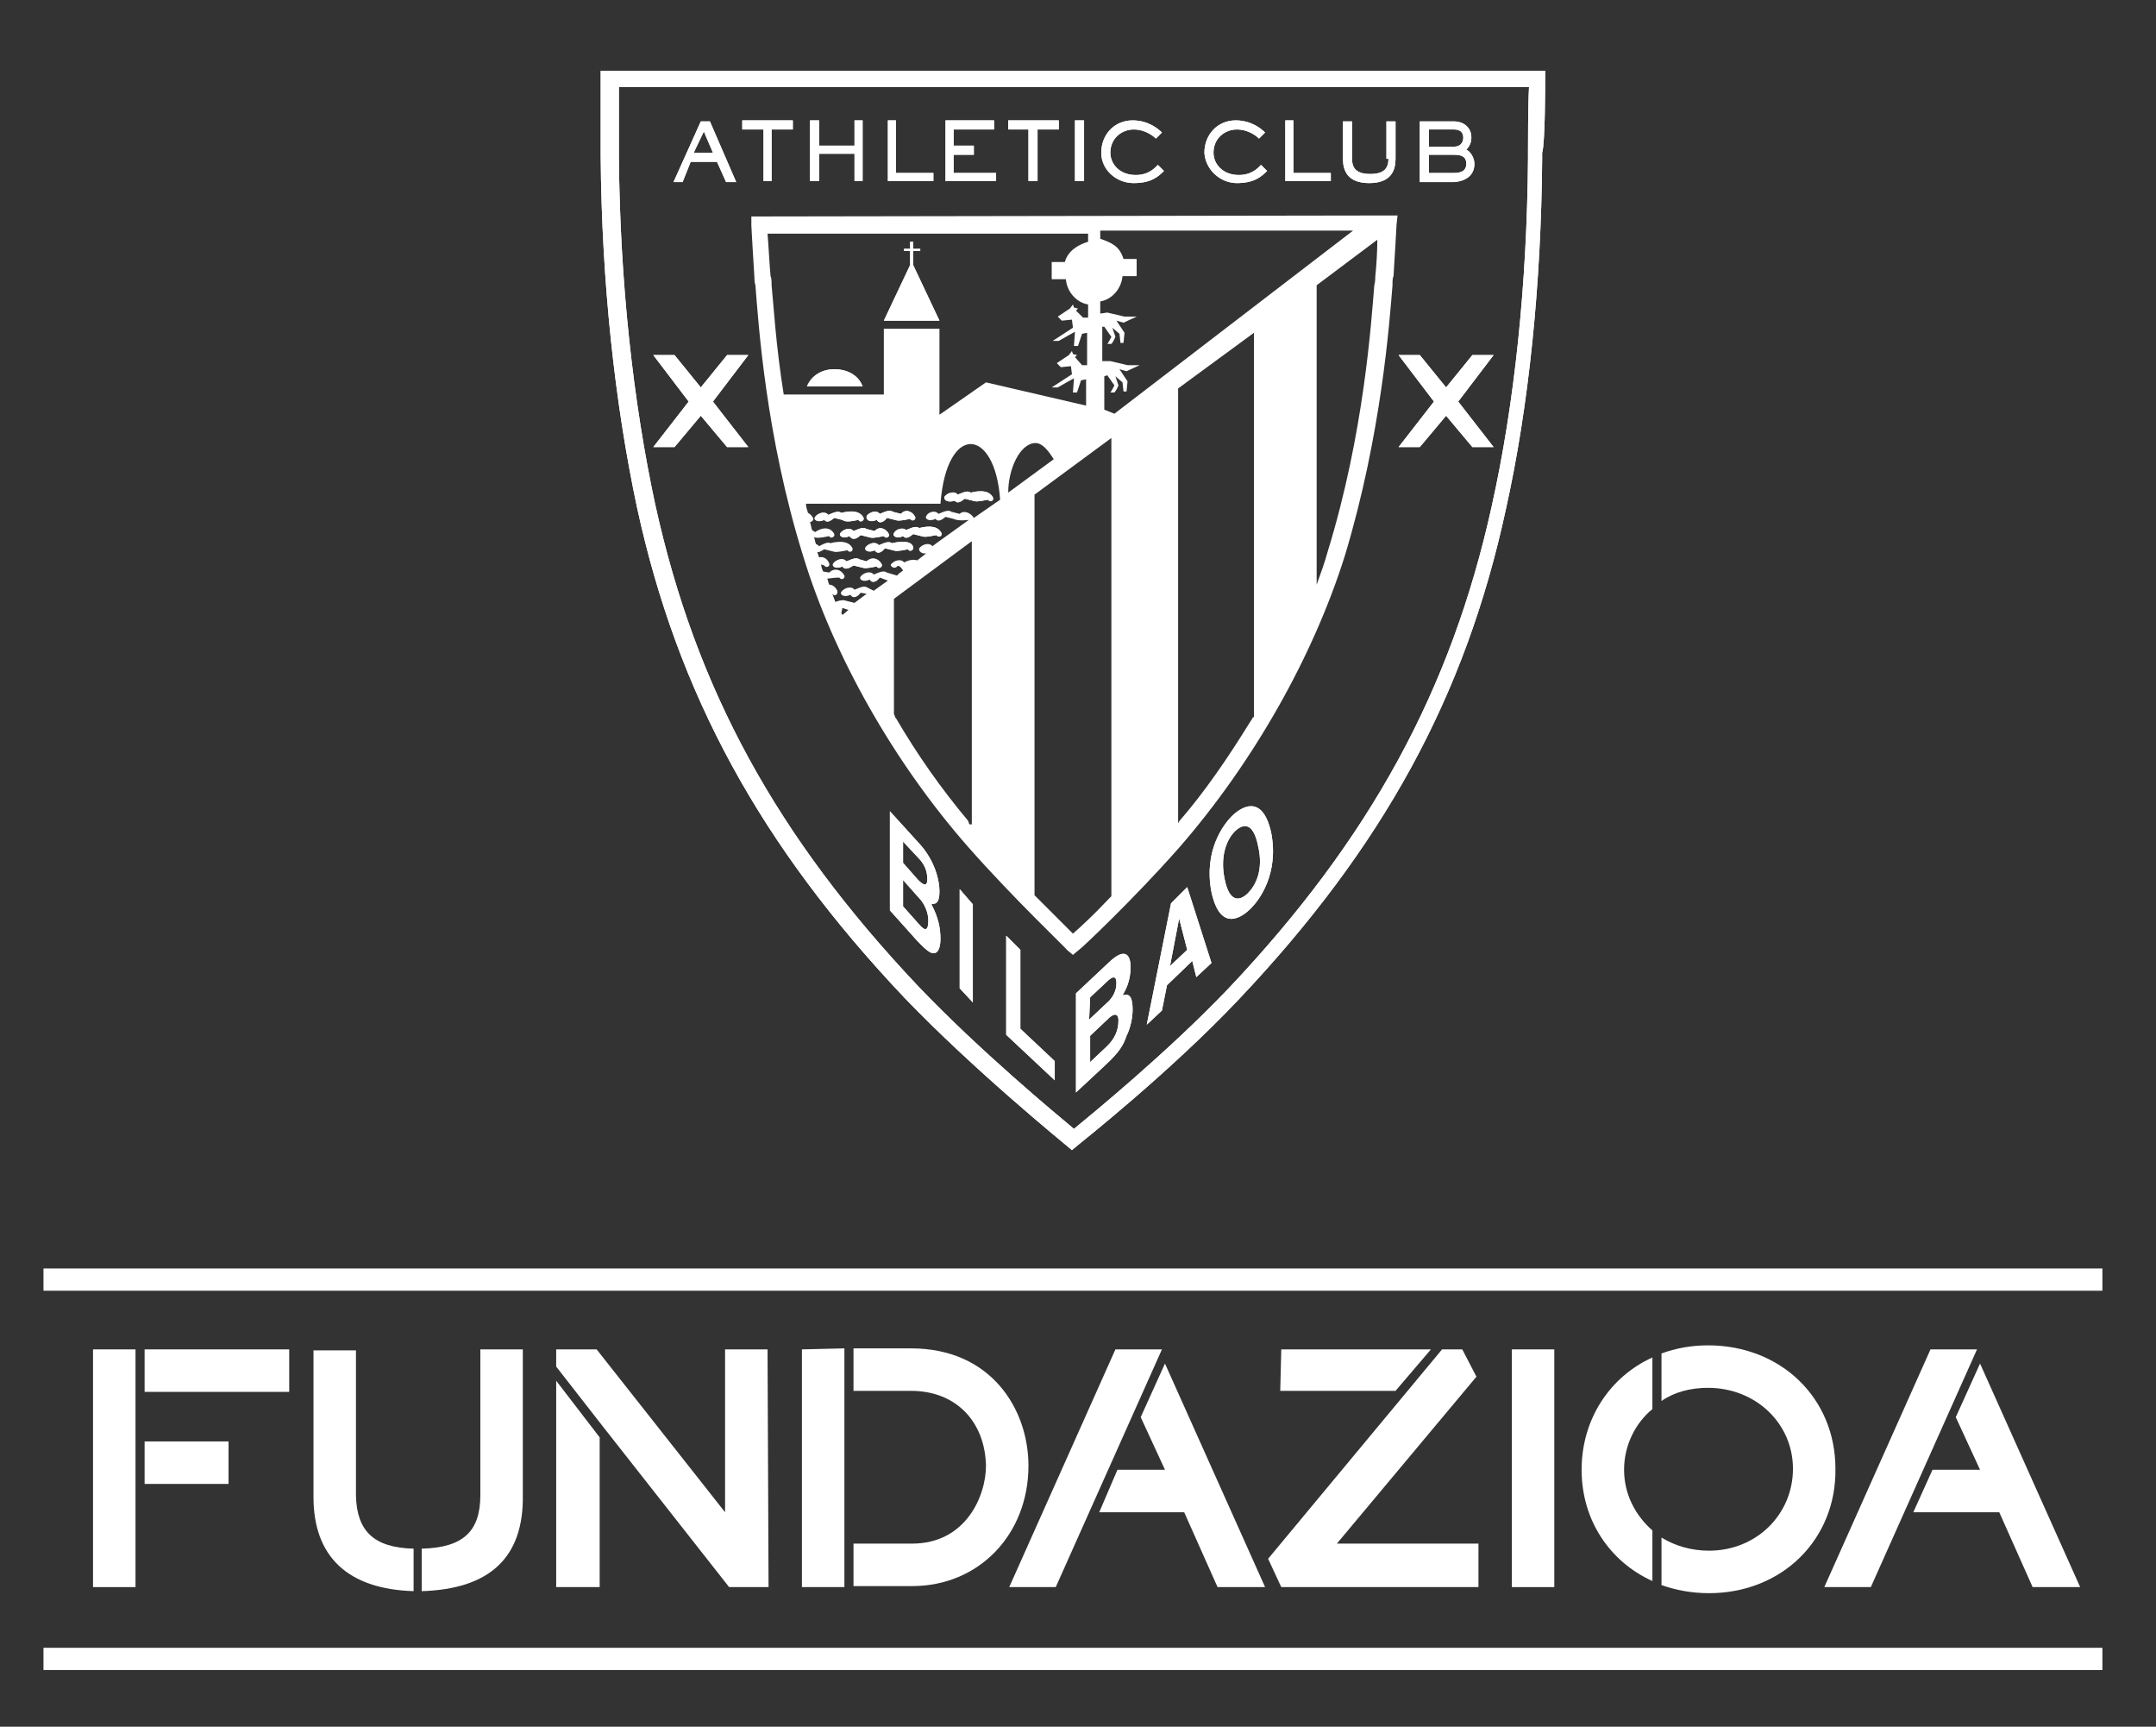 <?xml version="1.0" encoding="utf-8"?>
<!-- Generator: Adobe Illustrator 21.0.0, SVG Export Plug-In . SVG Version: 6.00 Build 0)  -->
<svg version="1.1" id="Capa_1" xmlns="http://www.w3.org/2000/svg" xmlns:xlink="http://www.w3.org/1999/xlink" x="0px" y="0px"
	 viewBox="0 0 213.2 170.7" style="enable-background:new 0 0 213.2 170.7;" xml:space="preserve">
<rect x="0" y="0" width="213.2" height="170.7" fill="#333333" stroke="none"/>
<style type="text/css">
	.st0{fill:#FFFFFF;}
</style>
<polygon class="st0" points="108.7,149.5 117.1,149.5 120.4,156.9 125.1,156.9 115.2,134.8 112.8,140.1 115.2,145.3 110.5,145.3 "/>
<polygon class="st0" points="126.7,133.4 126.6,137.5 138,137.5 141.5,133.4 "/>
<polygon class="st0" points="99.8,156.9 104.4,156.9 114.9,133.4 110.3,133.4 "/>
<polygon class="st0" points="13.4,133.4 9.2,133.4 9.2,156.9 13.4,156.9 "/>
<polygon class="st0" points="126.7,156.9 146.2,156.9 146.2,152.6 132.2,152.6 146,136.1 144.6,133.4 142.6,133.4 125.4,154.1 "/>
<polygon class="st0" points="149.5,133.4 149.5,156.9 153.7,156.9 153.7,133.4 "/>
<polygon class="st0" points="189.2,149.5 197.7,149.5 201,156.9 205.7,156.9 195.8,134.8 193.4,140.1 195.8,145.3 191.1,145.3 "/>
<path class="st0" d="M169,153.3c-1.8,0-3.4-0.5-4.7-1.3v4.7c1.4,0.5,3,0.8,4.7,0.8c7.2,0,12.6-5.3,12.5-12.3c0-7-5.4-12.2-12.6-12.2
	c-1.7,0-3.2,0.3-4.6,0.8v4.7c1.3-0.9,2.9-1.3,4.6-1.3c4.7,0,8.4,3.5,8.4,8C177.3,149.7,173.7,153.3,169,153.3"/>
<path class="st0" d="M163.4,139.3v-5.1c-4.2,1.9-7,6.1-7,11.1s2.8,9.1,7,11v-5c-1.7-1.5-2.8-3.6-2.8-6
	C160.6,142.9,161.7,140.7,163.4,139.3"/>
<polygon class="st0" points="55,156.9 59.3,156.9 59.3,142.1 55,136.5 "/>
<path class="st0" d="M40.9,157.3v-4.2c-3.9-0.1-5.6-1.7-5.7-5.2v-14.4H31V148C31,153.9,34.4,157.1,40.9,157.3"/>
<path class="st0" d="M90.2,152.6h-5.8v4.2h5.8c6.6,0,11.5-5.1,11.5-11.9c0-5.6-3.7-11.6-11.6-11.6h-5.7v4.2h5.7c4.4,0,7.3,3,7.4,7.4
	C97.5,147.9,95.5,152.6,90.2,152.6"/>
<rect x="14.3" y="133.4" class="st0" width="14.3" height="4.2"/>
<rect x="14.3" y="142.5" class="st0" width="8.3" height="4.2"/>
<path class="st0" d="M51.7,147.8v-14.4h-4.2v14.4c0,3.6-1.7,5.2-5.8,5.3v4.2C48.4,157.1,51.8,154,51.7,147.8"/>
<polygon class="st0" points="83.5,133.3 79.3,133.4 79.3,156.9 83.5,156.9 "/>
<polygon class="st0" points="180.4,156.9 185,156.9 195.5,133.4 190.9,133.4 "/>
<polygon class="st0" points="55,133.4 55,135.1 59.6,141 72.1,156.9 76,156.9 75.9,133.4 71.7,133.4 71.7,149.5 59,133.4 "/>
<rect x="4.3" y="125.4" class="st0" width="203.6" height="2.2"/>
<rect x="4.3" y="162.9" class="st0" width="203.6" height="2.2"/>
<path class="st0" d="M82.5,36.5c-1.3,0-2.3,0.7-2.7,1.7h5.5C84.9,37.1,83.8,36.5,82.5,36.5"/>
<path class="st0" d="M86.7,51.4c0.3,0.5,0.8,0.1,1-0.2l0.8,0.2c0.3,0.1,0.5,0.1,1.5-0.1c0.2,0.3,0.6,0.1,0.5-0.2
	c-0.3-0.6-1-0.8-1.4-0.3l-0.8-0.2c-0.3-0.2-0.6-0.1-1.3,0.2c-0.3-0.4-1-0.2-1.3,0.2C85.6,51.4,86,51.7,86.7,51.4"/>
<path class="st0" d="M88.2,53.7c-0.3-0.2-0.6-0.1-1.3,0.2c-0.3-0.4-1-0.2-1.3,0.2c-0.2,0.3,0.3,0.6,0.9,0.3c0.3,0.5,0.8,0.1,1-0.2
	l0.8,0.2c0.3,0.1,0.5,0.1,1.5-0.1c0.1,0.3,0.6,0.1,0.5-0.2C90.2,53.6,89.5,53.4,88.2,53.7"/>
<path class="st0" d="M94.4,49.5c0.2,0.2,0.4,0.3,1-0.2l0.8,0.2c0.3,0.1,0.5,0.1,1.5-0.1c0.2,0.3,0.6,0.1,0.5-0.2
	c-0.3-0.6-1-0.8-2.2-0.5c-0.3-0.2-0.6-0.1-1.3,0.2c-0.3-0.4-1-0.2-1.3,0.2C93.3,49.5,93.8,49.7,94.4,49.5"/>
<path class="st0" d="M88.4,52.7c-0.2,0.3,0.3,0.6,0.9,0.3c0.2,0.2,0.4,0.3,1-0.2l0.8,0.2c0.3,0.1,0.5,0.1,1.5-0.1
	c0.2,0.3,0.6,0.1,0.5-0.2c-0.3-0.6-1-0.8-2.2-0.5c-0.3-0.2-0.6-0.1-1.3,0.2C89.3,52.1,88.6,52.3,88.4,52.7"/>
<path class="st0" d="M84.4,55.9l0.8,0.2c0.3,0.1,0.5,0.1,1.5-0.1c0.1,0.3,0.6,0.1,0.5-0.2c-0.3-0.6-1-0.8-1.5-0.3L85,55.3
	c-0.3-0.2-0.6-0.1-1.3,0.2c-0.3-0.4-1-0.2-1.3,0.2c-0.2,0.3,0.3,0.6,0.9,0.3C83.5,56.3,83.8,56.3,84.4,55.9"/>
<path class="st0" d="M85.1,52.9l0.8,0.2c0.3,0.1,0.5,0.1,1.5-0.1c0.2,0.3,0.6,0.1,0.5-0.2c-0.3-0.6-1-0.8-1.4-0.3l-0.8-0.2
	c-0.3-0.2-0.6-0.1-1.3,0.2c-0.3-0.4-1-0.2-1.3,0.2C82.9,53,83.4,53.3,84,53C84.3,53.5,84.8,53.2,85.1,52.9"/>
<path class="st0" d="M84.9,51.4c0.1,0.3,0.6,0.1,0.5-0.2c-0.3-0.6-1-0.8-2.2-0.5c-0.3-0.2-0.6-0.1-1.3,0.2c-0.3-0.4-1-0.2-1.3,0.2
	c-0.2,0.3,0.3,0.6,0.9,0.3c0.2,0.2,0.4,0.3,1-0.2l0.8,0.2C83.6,51.6,83.9,51.6,84.9,51.4"/>
<path class="st0" d="M151.1,15c0,0.1,0,0.3,0,0.7c-0.1,12.3-1.3,24.1-3.6,34.4c-4,18.1-12,32.8-26,47.6c-6,6.3-13.6,12.5-15.3,13.9
	c-1.8-1.5-9.4-7.8-15.4-14.1c-14-14.8-22-29.4-26-47.6c-2.2-10.2-3.5-22.1-3.6-34.4c0-0.3,0-0.6,0-0.7c0-0.6,0-4.2,0-6.2h90
	C151.1,10.4,151.1,14.3,151.1,15 M152.8,7.8V7H59.4v0.8c0,1.9,0,6.4,0,7.1c0,0.1,0,0.3,0,0.6c0.1,12.4,1.4,24.4,3.6,34.7
	c4,18.4,12.2,33.4,26.4,48.4c6.9,7.2,15.9,14.5,16,14.6l0.6,0.5l0.6-0.5c0.1-0.1,9-7.1,15.9-14.4c14.2-15,22.4-29.9,26.4-48.4
	c2.3-10.3,3.5-22.3,3.6-34.7c0-0.3,0-0.5,0-0.6C152.8,14.2,152.8,8.1,152.8,7.8"/>
<polygon class="st0" points="94.9,97.7 96.2,99.1 96.2,89.4 94.9,87.9 "/>
<polygon class="st0" points="100.9,93.9 99.5,92.5 99.5,102.3 104.3,106.8 104.3,104.9 100.9,101.7 "/>
<path class="st0" d="M90.9,91.4l-1.6-1.8V87l1.6,1.8c0.5,0.5,0.9,1.4,0.9,2.2C91.8,92,91.5,92.1,90.9,91.4 M89.3,83.2l1.5,1.6
	c0.6,0.6,0.9,1.3,0.9,2.1c0,0.8-0.4,0.6-0.9,0.1l-1.5-1.7V83.2z M92.9,88.1c0-1-0.4-2.9-1.9-4.6l-3-3.3V90l2.6,2.9
	c1.3,1.4,1.6,1.4,1.9,1.3s0.5-0.6,0.5-1.4c0-1-0.2-2.1-0.9-3.4C92.4,89.3,92.9,89.5,92.9,88.1"/>
<path class="st0" d="M109.5,103.4l-1.7,1.6v-2.6l1.8-1.7c0.5-0.5,1-0.6,1,0.2C110.6,101.9,110.2,102.7,109.5,103.4 M107.8,98.6
	l1.6-1.5c0.6-0.6,1-0.7,1,0.1c0,0.8-0.4,1.5-1,2l-1.7,1.6L107.8,98.6L107.8,98.6z M111,98.4c0.3-0.5,0.8-1.4,0.8-2.8
	c0-1-0.4-2.1-2.1-0.5l-3.3,3.1v9.8l2.9-2.7c1.4-1.3,1.8-2,2.1-2.9c0.4-0.8,0.6-1.8,0.6-2.6C112,98.8,111.8,98.1,111,98.4"/>
<path class="st0" d="M115.7,95.5l0.9-4.7l0.8,3.1L115.7,95.5z M115.8,89.3l-2.4,12l1.5-1.4l0.5-2.5l2.5-2.4l0.4,1.6l1.5-1.4
	l-2.4-7.5L115.8,89.3z"/>
<path class="st0" d="M123.4,88.3c-0.7,0.7-1.8,1.1-2.3-1.4c-0.5-2.4,0.3-4,1-4.7s1.8-1.1,2.3,1.4C125,86.1,124.1,87.6,123.4,88.3
	 M121.8,80.7c-0.8,0.8-2.8,3.4-2,7.5c0.9,4.1,3.1,2.4,3.9,1.6s2.8-3.4,2-7.5C124.8,78.3,122.6,79.9,121.8,80.7"/>
<polygon class="st0" points="71.9,35.1 69.3,38.3 66.7,35.1 64.6,35.1 68.1,39.7 64.6,44.2 66.7,44.2 69.3,41.1 71.9,44.2 74,44.2 
	70.5,39.7 74,35.1 "/>
<polygon class="st0" points="145.6,35.1 143,38.3 140.4,35.1 138.3,35.1 141.8,39.7 138.3,44.2 140.4,44.2 143,41.1 145.6,44.2 
	147.7,44.2 144.2,39.7 147.7,35.1 "/>
<path class="st0" d="M141.3,15.3h2.5c0.9,0,1.2,0.3,1.2,0.9s-0.4,0.9-1.2,0.9h-2.5V15.3z M141.3,12.8h2.5c0.6,0,0.9,0.3,0.9,0.8
	s-0.3,0.9-0.9,0.9h-2.5V12.8z M145.8,16.2c0-0.7-0.5-1.3-0.8-1.4c0.2-0.2,0.5-0.6,0.5-1.2c0-1.1-0.9-1.6-1.7-1.6h-3.4v6h3.4
	C145,17.9,145.8,17.3,145.8,16.2"/>
<path class="st0" d="M69.6,13l0.9,2.1h-1.9L69.6,13z M68.3,16h2.6l0.9,2h1l-2.6-6h-0.9l-2.7,6h0.9L68.3,16z"/>
<polygon class="st0" points="75.5,17.9 76.3,17.9 76.3,12.8 78.4,12.8 78.4,11.9 73.4,11.9 73.4,12.8 75.5,12.8 "/>
<polygon class="st0" points="81,15.2 84.5,15.2 84.5,17.9 85.3,17.9 85.3,11.9 84.5,11.9 84.5,14.4 81,14.4 81,11.9 80.1,11.9 
	80.1,17.9 81,17.9 "/>
<polygon class="st0" points="92.3,17.1 88.6,17.1 88.6,11.9 87.8,11.9 87.8,17.9 92.3,17.9 "/>
<polygon class="st0" points="98.5,17.1 94.3,17.1 94.3,15.3 96.3,15.3 96.3,14.4 94.3,14.4 94.3,12.8 98.3,12.8 98.3,11.9 
	93.5,11.9 93.5,17.9 98.5,17.9 "/>
<polygon class="st0" points="101.7,17.9 102.6,17.9 102.6,12.8 104.7,12.8 104.7,11.9 99.7,11.9 99.7,12.8 101.7,12.8 "/>
<rect x="106.3" y="11.9" class="st0" width="0.9" height="6"/>
<path class="st0" d="M112.1,18.1c1.7,0,2.4-0.6,3-1.2l-0.6-0.6c-0.3,0.3-0.9,1-2.2,1c-1.6,0-2.5-1.1-2.5-2.2c0-1.5,1.2-2.3,2.3-2.3
	c1.2,0,2,0.7,2.2,0.9l0.6-0.6c-0.3-0.3-1.3-1.2-2.9-1.2c-1.8,0-3.1,1.4-3.1,3.2C108.9,16.8,110.4,18.1,112.1,18.1"/>
<path class="st0" d="M122.3,18.1c1.7,0,2.4-0.6,3-1.2l-0.6-0.6c-0.3,0.3-0.9,1-2.2,1c-1.6,0-2.5-1.1-2.5-2.2c0-1.5,1.2-2.3,2.3-2.3
	c1.2,0,2,0.7,2.2,0.9l0.6-0.6c-0.3-0.3-1.3-1.2-2.9-1.2c-1.8,0-3.1,1.4-3.1,3.2C119.2,16.8,120.7,18.1,122.3,18.1"/>
<polygon class="st0" points="131.6,17.1 127.9,17.1 127.9,11.9 127.1,11.9 127.1,17.9 131.6,17.9 "/>
<path class="st0" d="M137.3,15.7c0,0.9-0.4,1.5-1.8,1.5c-1.4,0-1.8-0.6-1.8-1.5V12h-0.9v3.7c0,1.1,0.4,2.4,2.6,2.4
	c2.2,0,2.6-1.3,2.6-2.4V12h-0.9v3.7H137.3z"/>
<polygon class="st0" points="87.4,31.7 92.9,31.7 90.3,26.2 90.3,24.8 91,24.8 91,24.6 90.3,24.6 90.3,23.9 90,23.9 90,24.6 
	89.4,24.6 89.4,24.8 90,24.8 90,26.2 "/>
<path class="st0" d="M82.5,36.5c-1.3,0-2.3,0.7-2.7,1.7h5.5C84.9,37.1,83.8,36.5,82.5,36.5"/>
<path class="st0" d="M86.7,51.4c0.3,0.5,0.8,0.1,1-0.2l0.8,0.2c0.3,0.1,0.5,0.1,1.5-0.1c0.2,0.3,0.6,0.1,0.5-0.2
	c-0.3-0.6-1-0.8-1.4-0.3l-0.8-0.2c-0.3-0.2-0.6-0.1-1.3,0.2c-0.3-0.4-1-0.2-1.3,0.2C85.6,51.4,86,51.7,86.7,51.4"/>
<path class="st0" d="M88.2,53.7c-0.3-0.2-0.6-0.1-1.3,0.2c-0.3-0.4-1-0.2-1.3,0.2c-0.2,0.3,0.3,0.6,0.9,0.3c0.3,0.5,0.8,0.1,1-0.2
	l0.8,0.2c0.3,0.1,0.5,0.1,1.5-0.1c0.1,0.3,0.6,0.1,0.5-0.2C90.2,53.6,89.5,53.4,88.2,53.7"/>
<path class="st0" d="M94.4,49.5c0.2,0.2,0.4,0.3,1-0.2l0.8,0.2c0.3,0.1,0.5,0.1,1.5-0.1c0.2,0.3,0.6,0.1,0.5-0.2
	c-0.3-0.6-1-0.8-2.2-0.5c-0.3-0.2-0.6-0.1-1.3,0.2c-0.3-0.4-1-0.2-1.3,0.2C93.3,49.5,93.8,49.7,94.4,49.5"/>
<path class="st0" d="M88.4,52.7c-0.2,0.3,0.3,0.6,0.9,0.3c0.2,0.2,0.4,0.3,1-0.2l0.8,0.2c0.3,0.1,0.5,0.1,1.5-0.1
	c0.2,0.3,0.6,0.1,0.5-0.2c-0.3-0.6-1-0.8-2.2-0.5c-0.3-0.2-0.6-0.1-1.3,0.2C89.3,52.1,88.6,52.3,88.4,52.7"/>
<path class="st0" d="M84.4,55.9l0.8,0.2c0.3,0.1,0.5,0.1,1.5-0.1c0.1,0.3,0.6,0.1,0.5-0.2c-0.3-0.6-1-0.8-1.5-0.3L85,55.3
	c-0.3-0.2-0.6-0.1-1.3,0.2c-0.3-0.4-1-0.2-1.3,0.2c-0.2,0.3,0.3,0.6,0.9,0.3C83.5,56.3,83.8,56.3,84.4,55.9"/>
<path class="st0" d="M85.1,52.9l0.8,0.2c0.3,0.1,0.5,0.1,1.5-0.1c0.2,0.3,0.6,0.1,0.5-0.2c-0.3-0.6-1-0.8-1.4-0.3l-0.8-0.2
	c-0.3-0.2-0.6-0.1-1.3,0.2c-0.3-0.4-1-0.2-1.3,0.2C82.9,53,83.4,53.3,84,53C84.4,53.5,84.8,53.2,85.1,52.9"/>
<path class="st0" d="M84.9,51.4c0.1,0.3,0.6,0.1,0.5-0.2c-0.3-0.6-1-0.8-2.2-0.5c-0.3-0.2-0.6-0.1-1.3,0.2c-0.3-0.4-1-0.2-1.3,0.2
	c-0.2,0.3,0.3,0.6,0.9,0.3c0.2,0.2,0.4,0.3,1-0.2l0.8,0.2C83.6,51.6,83.9,51.6,84.9,51.4"/>
<path class="st0" d="M136,27.3c0,0.2,0,0.5-0.1,0.9c-0.3,3.6-1,14.6-4.6,26.3c-0.3,1.1-0.7,2.2-1.1,3.3V28.2l6-4.5
	C136.2,24.9,136.1,26.4,136,27.3 M123.9,70.9L123.9,70.9l-0.1,0.2l0,0l0,0l-0.2,0.3l0,0c-2.1,3.4-4.4,6.8-7,9.8l-0.1,0.2v-43
	l7.5-5.5v38H123.9z M110.2,40.9l-1-0.4v-3.3l0.3-0.1l0.7,1c0,0-0.3,0.6-0.4,0.7h0.4c0.2-0.2,0.4-0.7,0.4-0.7l-0.3-0.9l0.7,0.6
	l0.1,0.9h0.3l0.1-1l-0.8-1.2l0.7,0.2l1.3-0.6h-1.2l-1.7-0.4H109v-3.4h0.2l0.7,1c0,0-0.3,0.6-0.4,0.7h0.4c0.2-0.2,0.4-0.7,0.4-0.7
	l-0.3-0.9l0.7,0.6l0.1,0.9h0.3l0.1-1l-0.8-1.2l0.7,0.2l1.3-0.6h-1.2l-1.7-0.4l-0.7,0.1v-1.2c1.2-0.2,2.1-1.3,2.2-2.5h1.4v-1.7h-1.3
	c-0.4-1.3-1.2-1.6-2.3-2v-0.8h25L110.2,40.9z M109.9,88.6l-0.2,0.2l0,0c-1.5,1.6-2.8,2.8-3.6,3.5c-0.7-0.7-2-2-3.6-3.6l0,0l-0.1-0.1
	l0,0l-0.1-0.1l0,0l0,0V48.9l7.6-5.6C109.9,43.3,109.9,88.6,109.9,88.6z M102.4,43.8c0.7,0,1.3,0.8,1.8,1.6l-4.5,3.3
	C99.7,46.3,100.9,43.8,102.4,43.8 M96.3,51.2c-0.3-0.5-1-0.8-1.4-0.4l-0.8-0.2c-0.3-0.2-0.6-0.1-1.3,0.2c-0.3-0.4-1-0.2-1.2,0.2
	c-0.2,0.3,0.3,0.6,0.9,0.3c0.2,0.2,0.4,0.3,1-0.2l0.8,0.2c0.2,0.1,0.6,0.2,1.5,0.1l-3.2,2.3L92.2,54c-0.3-0.4-1-0.2-1.3,0.2
	c-0.1,0.3,0.3,0.6,0.7,0.5l-0.9,0.7c-0.3-0.1-0.7-0.1-1.3,0.2c-0.3-0.4-1-0.2-1.3,0.2C88,56,88.5,56.3,88.7,56
	c0.1-0.1,0.3-0.1,0.6,0.4l-0.4,0.3l-0.2,0.2l0,0l-1-0.3c-0.3-0.2-0.6-0.1-1.3,0.2c-0.3-0.4-1-0.2-1.3,0.2c-0.2,0.3,0.3,0.6,0.9,0.3
	c0.3,0.5,0.8,0.1,1-0.2l0.8,0.3l-1.4,1l-0.6-0.3c-0.3-0.2-0.6-0.1-1.3,0.2c-0.3-0.4-1-0.2-1.3,0.2c-0.2,0.3,0.3,0.6,0.9,0.3
	c0.3,0.5,0.8,0.1,1-0.2l0.6,0.1l-1.2,0.9l-0.8-0.2c-0.3-0.1-0.5-0.1-1.1,0.1c-0.1-0.3-0.2-0.5-0.3-0.8c0.2,0.3,0.6,0.1,0.5-0.3
	c-0.2-0.4-0.5-0.6-0.8-0.6c-0.1-0.2-0.1-0.4-0.2-0.6c0.2,0,0.6-0.1,1.2-0.1c0.2,0.3,0.6,0.1,0.5-0.2c-0.3-0.6-1-0.8-1.5-0.3
	l-0.6-0.1c-0.1-0.2-0.2-0.5-0.2-0.7l0.3,0.1c0.2,0.3,0.6,0.1,0.5-0.2c-0.2-0.5-0.6-0.7-1-0.6c-0.1-0.2-0.1-0.4-0.2-0.5
	c0.2,0,0.4-0.1,0.7-0.3l0.8,0.2c0.3,0.1,0.5,0.1,1.5-0.1c0.2,0.3,0.6,0.1,0.5-0.2c-0.3-0.6-1-0.8-2.2-0.5C82,53.6,81.7,53.6,81,54
	c-0.1-0.1-0.2-0.2-0.3-0.2c-0.1-0.2-0.1-0.4-0.2-0.7c0.2,0.1,0.6,0.1,1.5-0.1c0.1,0.3,0.6,0.1,0.5-0.2c-0.3-0.6-1-0.8-1.9-0.2
	l-0.3-0.2c-0.1-0.3-0.1-0.5-0.2-0.8c0.2,0,0.4-0.2,0.3-0.4s-0.3-0.4-0.5-0.5c-0.1-0.3-0.2-0.6-0.2-0.9H93c0.6-8,5.4-7.6,5.9-0.4
	L96.3,51.2z M95.9,81.5L95.9,81.5L95.9,81.5c-0.1-0.1-0.1-0.1-0.1-0.2l-0.1-0.2l0,0c-2.6-3.1-5-6.5-7.1-10.1l-0.1-0.1v-0.1l-0.1-0.2
	l0,0V59.2l7.7-5.7v28H95.9z M83.3,60.8c0-0.1-0.1-0.1-0.1-0.2l0.1-0.5l0.6,0.2L83.3,60.8z M77.5,39c-0.8-5-1-8.9-1.2-10.8
	c0-0.4,0-0.7-0.1-0.9c-0.1-1-0.2-3-0.3-4.2h31.7v0.8c-1,0.3-2,0.9-2.3,2H104v1.7h1.4c0.1,1.2,1,2.3,2.2,2.5v1.3h-0.5l-0.7-0.7
	l0.2-0.2l-0.4-0.1l-0.1-0.3l-0.3,0.4l-1.2,0.8l0.4,0.4l1-0.1l0.1,0.8l-2,1.3h0.6c0.5-0.3,1.6-0.9,1.6-0.9l-0.1,1.4h0.4L107,33
	l0.5-0.1v3.2H107l-0.7-0.8l0.2-0.2l-0.4-0.1l-0.1-0.3l-0.3,0.4l-1.2,0.8l0.4,0.4l1-0.1L106,37l-2,1.3h0.6c0.5-0.3,1.6-0.9,1.6-0.9
	l-0.1,1.4h0.4l0.4-1.2l0.5-0.1v2.6l-9.9-2.3L92.9,41v-8.5h-5.5V39H77.5z M74.3,21.4v0.9c0,0.1,0.2,3.6,0.3,5.1c0,0.2,0,0.5,0.1,0.8
	c0.3,3.7,1,14.8,4.7,26.7c3,9.9,9,20.5,16.4,28.9c4.5,5.1,9.7,10,9.7,10.1l0.6,0.5l0.6-0.5c0.1,0,5.4-5,9.9-10.1
	c7.4-8.5,13.3-19,16.4-28.9c3.6-11.9,4.4-23,4.7-26.7c0-0.4,0-0.7,0.1-0.9c0.1-1.5,0.3-5,0.3-5.1l0.1-0.9L74.3,21.4L74.3,21.4z"/>
<path class="st0" d="M151.1,15c0,0.1,0,0.3,0,0.7c-0.1,12.3-1.3,24.1-3.6,34.4c-4,18.1-12,32.8-26,47.6c-6,6.3-13.6,12.5-15.3,13.9
	c-1.8-1.5-9.4-7.8-15.4-14.1c-14-14.8-22-29.4-26-47.6c-2.2-10.2-3.5-22.1-3.6-34.4c0-0.3,0-0.6,0-0.7c0-0.6,0-4.2,0-6.2h90
	C151.1,10.4,151.1,14.3,151.1,15 M152.8,7.8V7H59.4v0.8c0,1.9,0,6.4,0,7.1c0,0.1,0,0.3,0,0.6c0.1,12.4,1.4,24.4,3.6,34.7
	c4,18.4,12.2,33.4,26.4,48.4c6.9,7.2,15.9,14.5,16,14.6l0.6,0.5l0.6-0.5c0.1-0.1,9-7.1,15.9-14.4c14.2-15,22.4-29.9,26.4-48.4
	c2.3-10.3,3.5-22.3,3.6-34.7c0-0.3,0-0.5,0-0.6C152.8,14.2,152.8,8.1,152.8,7.8"/>
<polygon class="st0" points="94.9,97.7 96.2,99.1 96.2,89.4 94.9,87.9 "/>
<polygon class="st0" points="100.9,93.9 99.5,92.5 99.5,102.3 104.3,106.8 104.3,104.9 100.9,101.7 "/>
<path class="st0" d="M90.9,91.4l-1.6-1.8V87l1.6,1.8c0.5,0.5,0.9,1.4,0.9,2.2C91.8,92,91.5,92.1,90.9,91.4 M89.3,83.2l1.5,1.6
	c0.6,0.6,0.9,1.3,0.9,2.1c0,0.8-0.4,0.6-0.9,0.1l-1.5-1.7V83.2z M92.9,88.1c0-1-0.4-2.9-1.9-4.6l-3-3.3V90l2.6,2.9
	c1.3,1.4,1.6,1.4,1.9,1.3s0.5-0.6,0.5-1.4c0-1-0.2-2.1-0.9-3.4C92.4,89.3,92.9,89.5,92.9,88.1"/>
<path class="st0" d="M109.5,103.4l-1.7,1.6v-2.6l1.8-1.7c0.5-0.5,1-0.6,1,0.2C110.6,101.9,110.2,102.7,109.5,103.4 M107.8,98.6
	l1.6-1.5c0.6-0.6,1-0.7,1,0.1c0,0.8-0.4,1.5-1,2l-1.7,1.6L107.8,98.6L107.8,98.6z M111,98.4c0.3-0.5,0.8-1.4,0.8-2.8
	c0-1-0.4-2.1-2.1-0.5l-3.3,3.1v9.8l2.9-2.7c1.4-1.3,1.8-2,2.1-2.9c0.4-0.8,0.6-1.8,0.6-2.6C112,98.8,111.8,98.1,111,98.4"/>
<path class="st0" d="M115.7,95.5l0.9-4.7l0.8,3.1L115.7,95.5z M115.8,89.3l-2.4,12l1.5-1.4l0.5-2.5l2.5-2.4l0.4,1.6l1.5-1.4
	l-2.4-7.5L115.8,89.3z"/>
<path class="st0" d="M123.4,88.3c-0.7,0.7-1.8,1.1-2.3-1.4c-0.5-2.4,0.3-4,1-4.7s1.8-1.1,2.3,1.4C125,86.1,124.1,87.6,123.4,88.3
	 M121.8,80.7c-0.8,0.8-2.8,3.4-2,7.5c0.9,4.1,3.1,2.4,3.9,1.6s2.8-3.4,2-7.5C124.8,78.3,122.6,79.9,121.8,80.7"/>
<polygon class="st0" points="71.9,35.1 69.3,38.3 66.7,35.1 64.6,35.1 68.1,39.7 64.6,44.2 66.7,44.2 69.3,41.1 71.9,44.2 74,44.2 
	70.5,39.7 74,35.1 "/>
<polygon class="st0" points="145.6,35.1 143,38.3 140.4,35.1 138.3,35.1 141.8,39.7 138.3,44.2 140.4,44.2 143,41.1 145.6,44.2 
	147.7,44.2 144.2,39.7 147.7,35.1 "/>
<path class="st0" d="M141.3,15.3h2.5c0.9,0,1.2,0.3,1.2,0.9s-0.4,0.9-1.2,0.9h-2.5V15.3z M141.3,12.8h2.5c0.6,0,0.9,0.3,0.9,0.8
	s-0.3,0.9-0.9,0.9h-2.5V12.8z M145.8,16.2c0-0.7-0.5-1.3-0.8-1.4c0.2-0.2,0.5-0.6,0.5-1.2c0-1.1-0.9-1.6-1.7-1.6h-3.4v6h3.4
	C145,17.9,145.8,17.3,145.8,16.2"/>
<path class="st0" d="M69.6,13l0.9,2.1h-1.9L69.6,13z M68.3,16h2.6l0.9,2h1l-2.6-6h-0.9l-2.7,6h0.9L68.3,16z"/>
<polygon class="st0" points="75.5,17.9 76.3,17.9 76.3,12.8 78.4,12.8 78.4,11.9 73.4,11.9 73.4,12.8 75.5,12.8 "/>
<polygon class="st0" points="81,15.2 84.5,15.2 84.5,17.9 85.3,17.9 85.3,11.9 84.5,11.9 84.5,14.4 81,14.4 81,11.9 80.1,11.9 
	80.1,17.9 81,17.9 "/>
<polygon class="st0" points="92.3,17.1 88.6,17.1 88.6,11.9 87.8,11.9 87.8,17.9 92.3,17.9 "/>
<polygon class="st0" points="98.5,17.1 94.3,17.1 94.3,15.3 96.3,15.3 96.3,14.4 94.3,14.4 94.3,12.8 98.3,12.8 98.3,11.9 
	93.5,11.9 93.5,17.9 98.5,17.9 "/>
<polygon class="st0" points="101.7,17.9 102.6,17.9 102.6,12.8 104.7,12.8 104.7,11.9 99.7,11.9 99.7,12.8 101.7,12.8 "/>
<rect x="106.3" y="11.9" class="st0" width="0.9" height="6"/>
<path class="st0" d="M112.1,18.1c1.7,0,2.4-0.6,3-1.2l-0.6-0.6c-0.3,0.3-0.9,1-2.2,1c-1.6,0-2.5-1.1-2.5-2.2c0-1.5,1.2-2.3,2.3-2.3
	c1.2,0,2,0.7,2.2,0.9l0.6-0.6c-0.3-0.3-1.3-1.2-2.9-1.2c-1.8,0-3.1,1.4-3.1,3.2C108.9,16.8,110.4,18.1,112.1,18.1"/>
<path class="st0" d="M122.3,18.1c1.7,0,2.4-0.6,3-1.2l-0.6-0.6c-0.3,0.3-0.9,1-2.2,1c-1.6,0-2.5-1.1-2.5-2.2c0-1.5,1.2-2.3,2.3-2.3
	c1.2,0,2,0.7,2.2,0.9l0.6-0.6c-0.3-0.3-1.3-1.2-2.9-1.2c-1.8,0-3.1,1.4-3.1,3.2C119.2,16.8,120.7,18.1,122.3,18.1"/>
<polygon class="st0" points="131.6,17.1 127.9,17.1 127.9,11.9 127.1,11.9 127.1,17.9 131.6,17.9 "/>
<path class="st0" d="M137.3,15.7c0,0.9-0.4,1.5-1.8,1.5c-1.4,0-1.8-0.6-1.8-1.5V12h-0.9v3.7c0,1.1,0.4,2.4,2.6,2.4
	c2.2,0,2.6-1.3,2.6-2.4V12h-0.9v3.7H137.3z"/>
<polygon class="st0" points="87.4,31.7 92.9,31.7 90.3,26.2 90.3,24.8 91,24.8 91,24.6 90.3,24.6 90.3,23.9 90,23.9 90,24.6 
	89.4,24.6 89.4,24.8 90,24.8 90,26.2 "/>
</svg>
